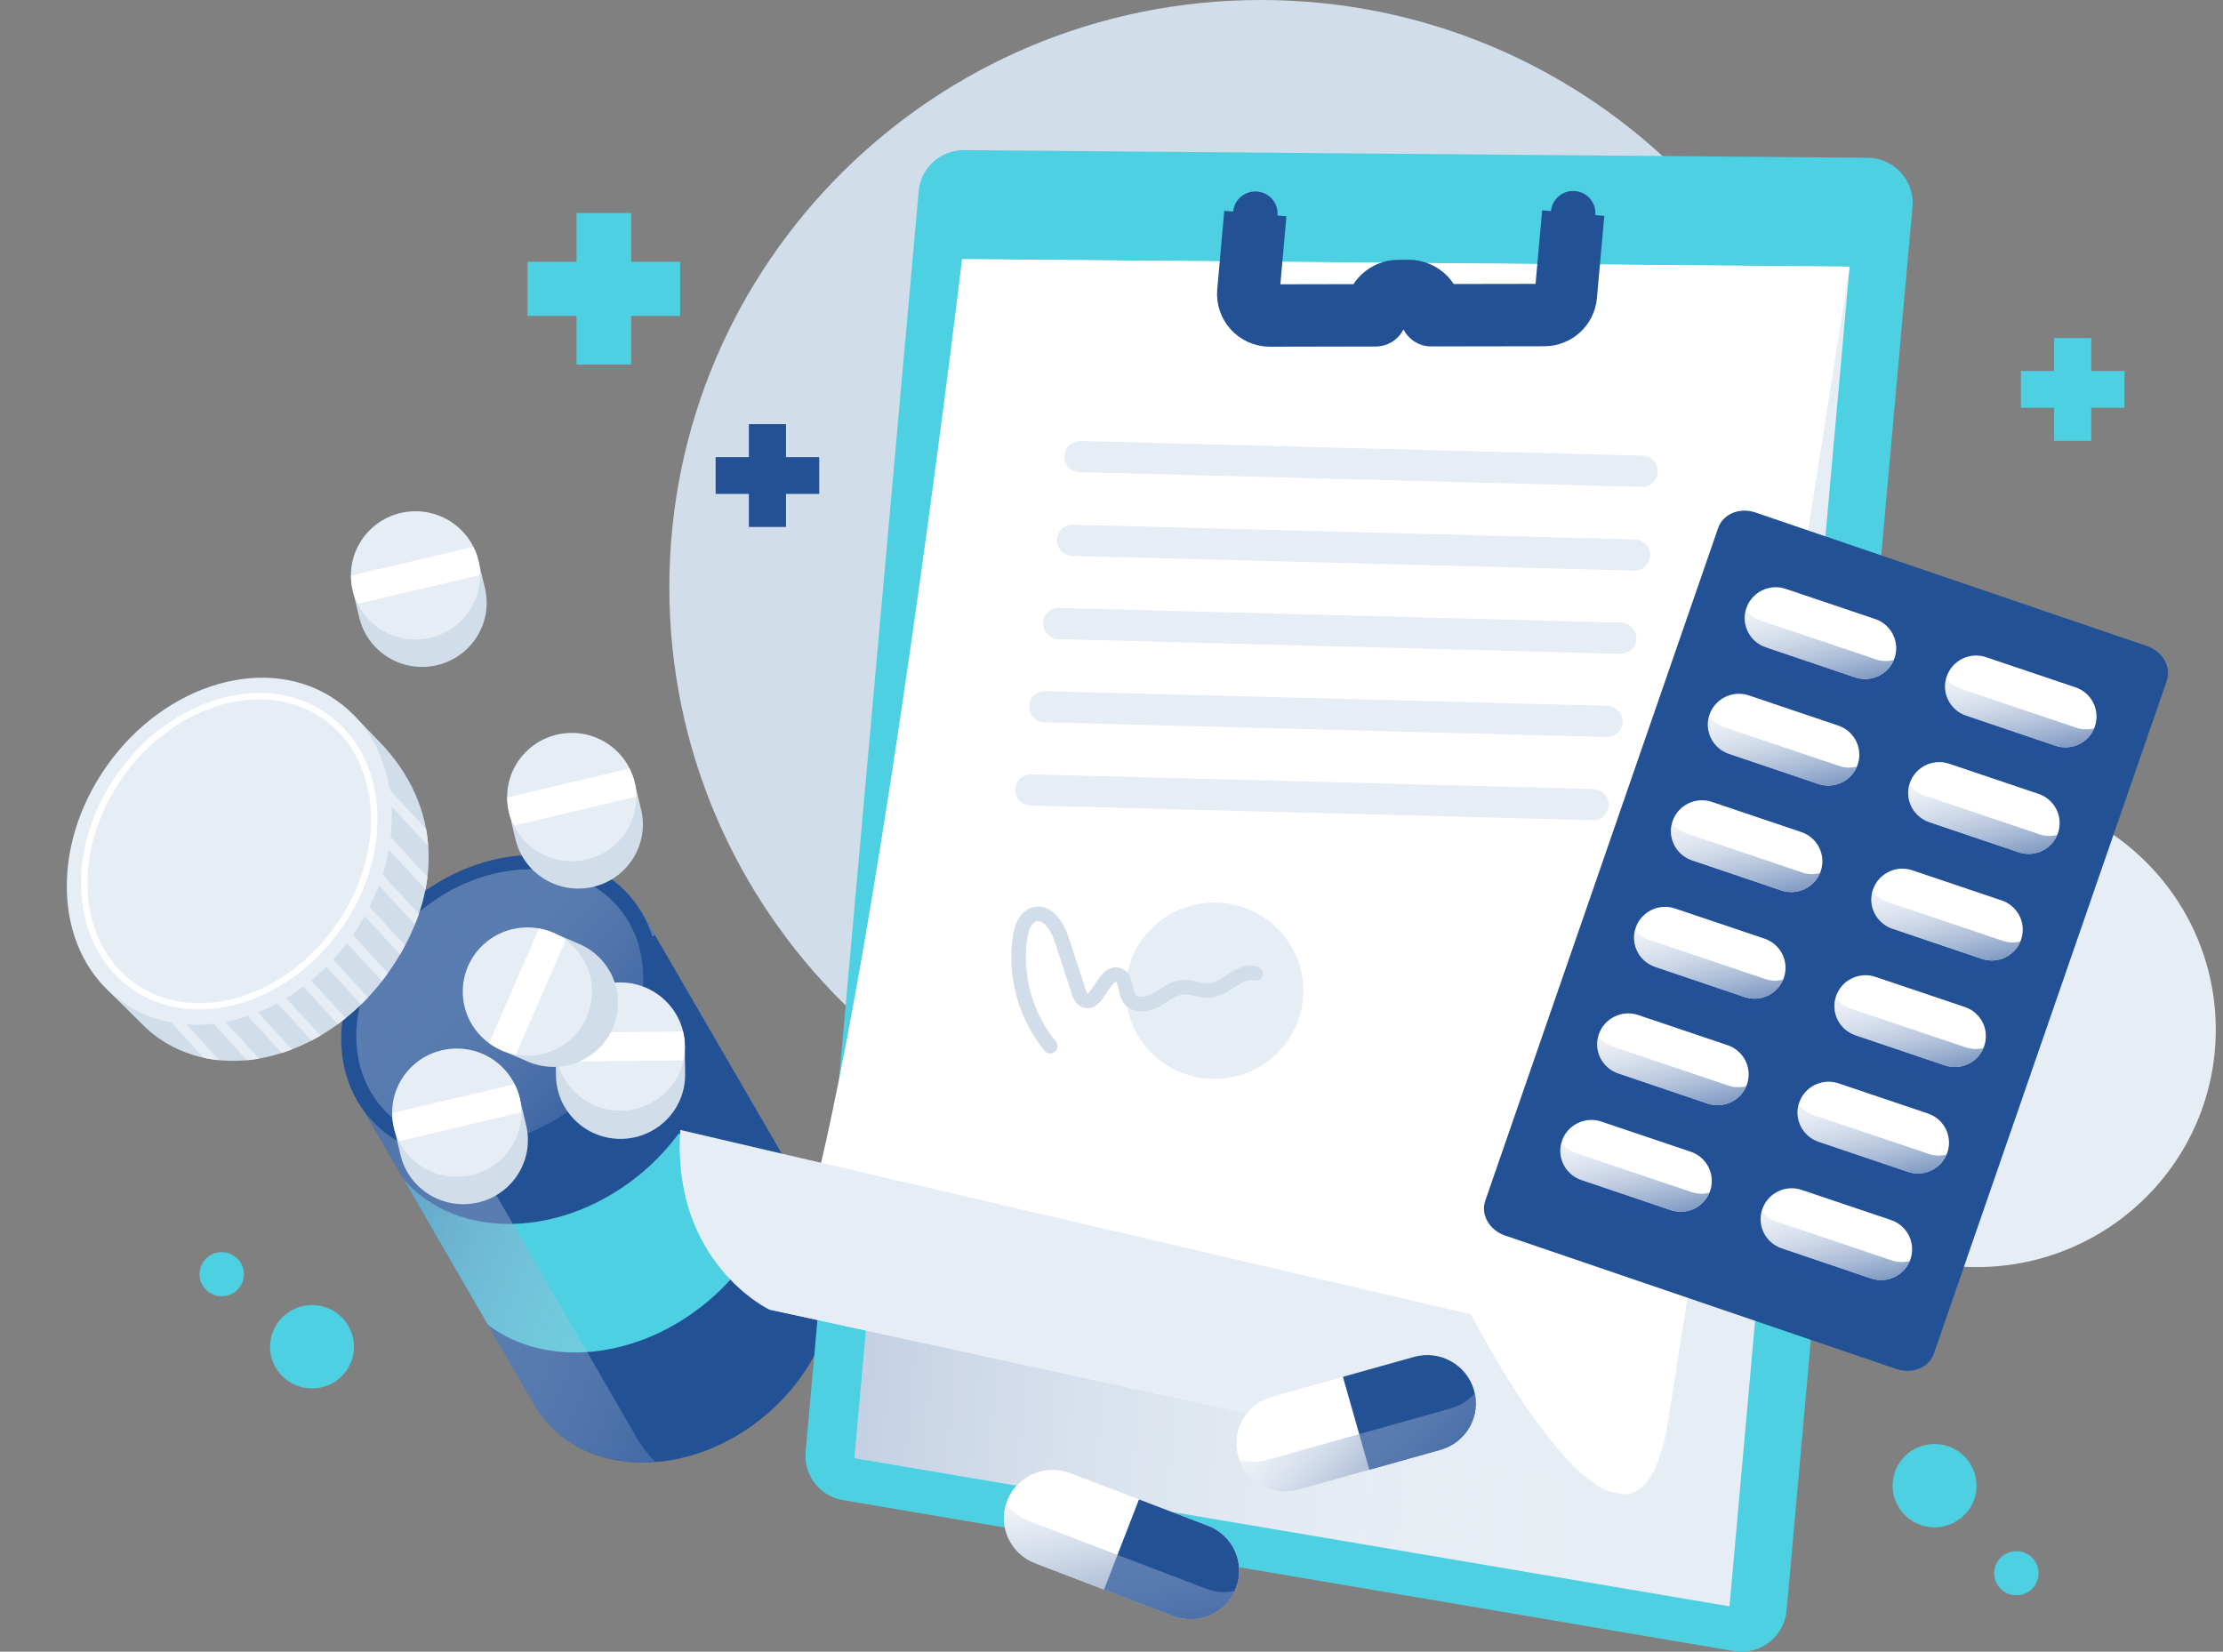 <svg width="144" height="107" viewBox="0 0 144 107" fill="none" xmlns="http://www.w3.org/2000/svg">
<rect x="0" y="0" width="144" height="107" fill="#808080" stroke="none"/>
<path d="M81.68 76.086C102.844 76.086 120.001 59.053 120.001 38.043C120.001 17.032 102.844 0 81.68 0C60.516 0 43.358 17.032 43.358 38.043C43.358 59.053 60.516 76.086 81.68 76.086Z" fill="#D1DDE8"/>
<path d="M128.034 82.086C136.593 82.086 143.532 75.198 143.532 66.701C143.532 58.204 136.593 51.316 128.034 51.316C119.474 51.316 112.536 58.204 112.536 66.701C112.536 75.198 119.474 82.086 128.034 82.086Z" fill="#E7EDF4"/>
<path d="M52.891 78.608L41.513 59.01L22.804 70.626L34.398 90.646C34.654 91.147 34.968 91.618 35.344 92.057C38.546 95.794 44.929 95.622 49.602 91.672C53.937 88.009 55.275 82.386 52.891 78.608Z" fill="#235196"/>
<path d="M45.884 84.281C46.95 83.382 47.843 82.373 48.561 81.303C48.508 81.209 48.462 81.11 48.404 81.016L43.983 73.403C43.318 74.314 42.525 75.171 41.608 75.95C36.538 80.232 29.618 80.421 26.139 76.385L31.601 85.819C35.307 88.661 41.335 88.12 45.884 84.281Z" fill="#4DD0E1"/>
<path d="M42.036 94.252C41.607 93.751 41.247 93.21 40.954 92.636L27.687 69.724L42.417 60.577L41.508 59.01L22.799 70.626L34.393 90.646C34.649 91.147 34.963 91.618 35.339 92.057C37.054 94.055 39.677 94.924 42.466 94.707C42.317 94.559 42.177 94.407 42.036 94.252Z" fill="url(#paint0_linear)"/>
<path d="M23.898 72.378C27.099 76.114 33.483 75.941 38.159 71.993C42.834 68.045 44.03 61.816 40.829 58.081C37.628 54.345 31.243 54.517 26.568 58.465C21.892 62.413 20.697 68.642 23.898 72.378Z" fill="#235196"/>
<path d="M37.624 71.36C33.389 74.937 27.605 75.093 24.704 71.709C21.804 68.325 22.886 62.681 27.121 59.105C31.356 55.528 37.141 55.372 40.041 58.756C42.942 62.14 41.859 67.78 37.624 71.36Z" fill="url(#paint1_linear)"/>
<path d="M44.38 69.584L44.36 67.759L43.93 67.763C43.236 66.393 41.802 65.458 40.15 65.475C38.501 65.491 37.088 66.459 36.423 67.841L35.993 67.845L36.014 69.671C36.039 71.963 37.931 73.805 40.24 73.78C42.55 73.756 44.405 71.877 44.38 69.584Z" fill="#D1DDE8"/>
<path d="M40.18 71.955C42.492 71.955 44.365 70.095 44.365 67.8C44.365 65.505 42.492 63.645 40.18 63.645C37.868 63.645 35.995 65.505 35.995 67.8C35.995 70.095 37.868 71.955 40.18 71.955Z" fill="#E7EDF4"/>
<path d="M36.093 66.91C36.026 67.214 35.989 67.525 35.993 67.845C35.998 68.169 36.039 68.481 36.113 68.78L44.261 68.694C44.327 68.391 44.364 68.079 44.36 67.759C44.356 67.435 44.315 67.123 44.24 66.824L36.093 66.91Z" fill="white"/>
<path d="M37.513 61.147L35.828 60.421L35.658 60.815C34.113 60.889 32.671 61.808 32.014 63.309C31.357 64.814 31.671 66.487 32.675 67.652L32.506 68.046L34.191 68.772C36.311 69.683 38.773 68.715 39.691 66.611C40.608 64.502 39.633 62.058 37.513 61.147Z" fill="#D1DDE8"/>
<path d="M34.163 68.391C36.474 68.391 38.348 66.531 38.348 64.236C38.348 61.941 36.474 60.081 34.163 60.081C31.851 60.081 29.977 61.941 29.977 64.236C29.977 66.531 31.851 68.391 34.163 68.391Z" fill="#E7EDF4"/>
<path d="M31.684 67.574C31.936 67.759 32.209 67.919 32.506 68.046C32.804 68.173 33.109 68.259 33.415 68.317L36.65 60.893C36.398 60.708 36.126 60.548 35.828 60.421C35.531 60.294 35.225 60.208 34.919 60.151L31.684 67.574Z" fill="white"/>
<path d="M34.083 72.898L33.657 71.122L33.24 71.221C32.256 70.035 30.649 69.437 29.046 69.818C27.439 70.195 26.278 71.446 25.935 72.944L25.518 73.042L25.943 74.818C26.476 77.049 28.732 78.427 30.98 77.898C33.227 77.369 34.616 75.13 34.083 72.898Z" fill="#D1DDE8"/>
<path d="M29.589 76.237C31.9 76.237 33.774 74.377 33.774 72.082C33.774 69.787 31.9 67.927 29.589 67.927C27.277 67.927 25.403 69.787 25.403 72.082C25.403 74.377 27.277 76.237 29.589 76.237Z" fill="#E7EDF4"/>
<path d="M25.407 72.107C25.411 72.414 25.444 72.73 25.518 73.042C25.593 73.354 25.704 73.649 25.845 73.928L33.769 72.058C33.765 71.75 33.732 71.434 33.658 71.122C33.583 70.811 33.472 70.515 33.331 70.237L25.407 72.107Z" fill="white"/>
<path d="M41.531 52.452L41.105 50.676L40.688 50.774C39.705 49.589 38.097 48.99 36.494 49.371C34.887 49.749 33.726 51 33.383 52.497L32.966 52.595L33.391 54.371C33.924 56.603 36.18 57.981 38.428 57.452C40.676 56.923 42.064 54.683 41.531 52.452Z" fill="#D1DDE8"/>
<path d="M37.037 55.791C39.349 55.791 41.222 53.93 41.222 51.636C41.222 49.341 39.349 47.481 37.037 47.481C34.725 47.481 32.852 49.341 32.852 51.636C32.852 53.93 34.725 55.791 37.037 55.791Z" fill="#E7EDF4"/>
<path d="M32.855 51.66C32.855 51.968 32.892 52.284 32.967 52.596C33.041 52.907 33.153 53.203 33.293 53.481L41.218 51.611C41.213 51.303 41.18 50.988 41.106 50.676C41.032 50.364 40.92 50.069 40.78 49.79L32.855 51.66Z" fill="white"/>
<path d="M31.413 38.092L30.988 36.316L30.57 36.414C29.587 35.229 27.98 34.63 26.377 35.012C24.769 35.389 23.608 36.64 23.265 38.137L22.848 38.236L23.274 40.011C23.807 42.243 26.063 43.621 28.31 43.092C30.558 42.563 31.946 40.323 31.413 38.092Z" fill="#D1DDE8"/>
<path d="M26.918 41.431C29.23 41.431 31.104 39.571 31.104 37.276C31.104 34.981 29.23 33.121 26.918 33.121C24.607 33.121 22.733 34.981 22.733 37.276C22.733 39.571 24.607 41.431 26.918 41.431Z" fill="#E7EDF4"/>
<path d="M22.738 37.296C22.742 37.604 22.775 37.92 22.849 38.231C22.924 38.543 23.035 38.839 23.176 39.117L31.1 37.247C31.096 36.939 31.063 36.624 30.989 36.312C30.914 36 30.803 35.705 30.662 35.426L22.738 37.296Z" fill="white"/>
<path d="M24.564 48.038L22.833 46.242L22.362 46.771C18.106 45.188 12.619 47.239 9.281 51.952C6.632 55.696 6.037 60.134 7.38 63.526L6.901 64.064L9.471 66.607V66.603C9.727 66.841 10 67.062 10.293 67.267C14.673 70.323 21.325 68.42 25.151 63.014C28.836 57.796 28.617 52.21 24.564 48.038Z" fill="#D1DDE8"/>
<path d="M14.205 68.682C13.862 68.653 13.524 68.6 13.193 68.53L6.843 61.615L5.549 60.204L6.024 59.773L6.714 60.524L14.205 68.682Z" fill="#E7EDF4"/>
<path d="M16.779 68.58C16.523 68.625 16.262 68.662 16.006 68.686L8.222 60.208L8.697 59.777L16.779 68.58Z" fill="#E7EDF4"/>
<path d="M18.912 67.985C18.692 68.071 18.474 68.149 18.25 68.215L10.896 60.204L11.371 59.773L18.912 67.985Z" fill="#E7EDF4"/>
<path d="M20.762 67.087C20.568 67.197 20.378 67.308 20.184 67.406L13.569 60.204L14.048 59.773L20.762 67.087Z" fill="#E7EDF4"/>
<path d="M22.394 65.959C22.224 66.094 22.055 66.221 21.881 66.348L16.242 60.208L16.721 59.777L22.394 65.959Z" fill="#E7EDF4"/>
<path d="M23.836 64.613C23.692 64.773 23.543 64.921 23.386 65.069L18.916 60.204L19.395 59.773L23.836 64.613Z" fill="#E7EDF4"/>
<path d="M25.125 63.038C25.002 63.215 24.869 63.391 24.733 63.559L19.254 57.591L19.73 57.16L25.125 63.038Z" fill="#E7EDF4"/>
<path d="M26.236 61.25C26.133 61.447 26.026 61.644 25.91 61.837L19.258 54.589L19.733 54.158L26.236 61.25Z" fill="#E7EDF4"/>
<path d="M27.129 59.211C27.051 59.437 26.968 59.663 26.873 59.884L19.254 51.586L19.73 51.156L27.129 59.211Z" fill="#E7EDF4"/>
<path d="M27.691 56.816C27.658 57.083 27.613 57.353 27.559 57.62L19.254 48.58L19.73 48.149L27.691 56.816Z" fill="#E7EDF4"/>
<path d="M27.737 54.814L19.882 46.262L19.254 45.578L19.73 45.147L20.849 46.369L27.6 53.715C27.671 54.08 27.712 54.445 27.737 54.814Z" fill="#E7EDF4"/>
<path d="M7.932 64.928C12.312 67.983 18.963 66.079 22.786 60.675C26.61 55.272 26.158 48.415 21.777 45.361C17.397 42.306 10.746 44.21 6.923 49.613C3.099 55.017 3.551 61.873 7.932 64.928Z" fill="#E7EDF4"/>
<path d="M16.796 45.307C18.32 45.307 19.75 45.742 20.927 46.562C24.728 49.212 25.096 55.221 21.745 59.954C19.551 63.059 16.163 64.987 12.908 64.987C11.383 64.987 9.953 64.552 8.776 63.731C4.975 61.082 4.607 55.073 7.958 50.34C10.156 47.235 13.54 45.307 16.796 45.307ZM16.796 44.897C13.515 44.897 9.978 46.771 7.619 50.102C4.132 55.028 4.545 61.279 8.54 64.064C9.834 64.966 11.342 65.393 12.908 65.393C16.188 65.393 19.725 63.518 22.084 60.188C25.571 55.261 25.158 49.011 21.163 46.226C19.874 45.323 18.366 44.897 16.796 44.897Z" fill="white"/>
<path d="M112.314 106.959L54.611 97.184C53.102 96.93 52.049 95.568 52.185 94.059L59.511 12.379C59.647 10.869 60.928 9.713 62.457 9.725L120.99 10.221C122.701 10.238 124.035 11.698 123.887 13.388L115.731 104.342C115.578 106.04 114.004 107.242 112.314 106.959Z" fill="#4DD0E1"/>
<path d="M112.032 104.063L55.353 94.461L62.32 16.788L119.812 17.276L112.032 104.063Z" fill="#E7EDF4"/>
<path d="M112.032 104.063L55.353 94.461L62.32 16.788L119.812 17.276L112.032 104.063Z" fill="url(#paint2_linear)"/>
<path d="M119.812 17.276L62.32 16.788C62.32 16.788 54.693 80.729 49.813 84.83L107.235 97.275L119.812 17.276Z" fill="white"/>
<path d="M49.813 84.83C49.813 84.83 43.504 81.803 44.066 73.202L95.287 85.142C95.287 85.142 105.876 105.913 108.058 92.033L107.236 97.275L49.813 84.83Z" fill="#E7EDF4"/>
<path d="M81.318 15.267C82.114 15.267 82.76 14.626 82.76 13.835C82.76 13.044 82.114 12.404 81.318 12.404C80.522 12.404 79.876 13.044 79.876 13.835C79.876 14.626 80.522 15.267 81.318 15.267Z" fill="#235196"/>
<path d="M101.905 15.233C102.702 15.233 103.347 14.592 103.347 13.802C103.347 13.011 102.702 12.37 101.905 12.37C101.109 12.37 100.463 13.011 100.463 13.802C100.463 14.592 101.109 15.233 101.905 15.233Z" fill="#235196"/>
<path d="M81.318 13.835L80.863 18.925C80.789 19.737 81.438 20.439 82.26 20.439L89.11 20.426L89.131 20.184C89.197 19.434 89.825 18.855 90.585 18.851L91.238 18.847C92.101 18.839 92.783 19.569 92.713 20.422L100.038 20.41C100.761 20.41 101.365 19.86 101.431 19.142L101.91 13.806" stroke="#235196" stroke-width="4.042" stroke-miterlimit="10" stroke-linejoin="round"/>
<path d="M69.96 29.577L106.377 30.529" stroke="#E7EDF4" stroke-width="2.021" stroke-miterlimit="10" stroke-linecap="round"/>
<path d="M69.473 35.003L105.889 35.955" stroke="#E7EDF4" stroke-width="2.021" stroke-miterlimit="10" stroke-linecap="round"/>
<path d="M68.575 40.393L104.992 41.345" stroke="#E7EDF4" stroke-width="2.021" stroke-miterlimit="10" stroke-linecap="round"/>
<path d="M67.679 45.782L104.096 46.734" stroke="#E7EDF4" stroke-width="2.021" stroke-miterlimit="10" stroke-linecap="round"/>
<path d="M66.778 51.172L103.195 52.124" stroke="#E7EDF4" stroke-width="2.021" stroke-miterlimit="10" stroke-linecap="round"/>
<path d="M78.669 69.896C81.848 69.896 84.424 67.338 84.424 64.183C84.424 61.027 81.848 58.469 78.669 58.469C75.49 58.469 72.914 61.027 72.914 64.183C72.914 67.338 75.49 69.896 78.669 69.896Z" fill="#E7EDF4"/>
<path d="M68.034 67.772C66.427 65.827 65.7 63.19 66.08 60.704C66.171 60.102 66.419 59.408 67.01 59.24C67.881 58.994 68.509 60.048 68.786 60.905C69.146 62.009 69.509 63.116 69.869 64.219C69.939 64.429 70.017 64.654 70.203 64.769C71.088 65.315 71.501 62.804 72.468 63.178C72.996 63.383 72.831 64.191 73.145 64.662C73.496 65.192 74.319 65.101 74.876 64.794C75.434 64.486 75.938 64.019 76.575 63.957C77.186 63.895 77.785 64.228 78.397 64.162C79.459 64.047 80.289 62.78 81.318 63.067" stroke="#D1DDE8" stroke-width="0.943" stroke-miterlimit="10" stroke-linecap="round"/>
<path d="M78.25 98.841L69.313 95.429C67.689 94.81 65.867 95.614 65.239 97.225C64.615 98.837 65.425 100.646 67.049 101.27L75.986 104.682C77.61 105.302 79.432 104.498 80.06 102.886C80.684 101.27 79.874 99.461 78.25 98.841Z" fill="white"/>
<path d="M78.25 98.842L73.78 97.135L71.516 102.976L75.986 104.682C77.61 105.302 79.432 104.498 80.06 102.886C80.684 101.27 79.874 99.461 78.25 98.842Z" fill="#235196"/>
<path d="M78.163 102.935L66.607 98.522C66.008 98.292 65.521 97.902 65.174 97.414C64.682 98.977 65.487 100.667 67.045 101.262L75.982 104.674C77.54 105.269 79.283 104.551 79.969 103.066C79.391 103.198 78.767 103.165 78.163 102.935Z" fill="url(#paint3_linear)"/>
<path d="M91.596 87.902L82.382 90.49C80.709 90.962 79.734 92.689 80.209 94.35C80.684 96.011 82.424 96.979 84.097 96.508L93.311 93.919C94.984 93.448 95.959 91.721 95.484 90.06C95.009 88.399 93.269 87.435 91.596 87.902Z" fill="white"/>
<path d="M91.596 87.902L86.989 89.194L88.703 95.216L93.31 93.924C94.984 93.452 95.959 91.725 95.484 90.064C95.008 88.399 93.269 87.435 91.596 87.902Z" fill="#235196"/>
<path d="M94 91.233L82.088 94.576C81.469 94.748 80.841 94.728 80.274 94.543C80.824 96.085 82.489 96.959 84.096 96.508L93.31 93.919C94.917 93.468 95.876 91.856 95.533 90.257C95.14 90.712 94.615 91.061 94 91.233Z" fill="url(#paint4_linear)"/>
<path d="M44.057 16.956H40.884V13.802H37.347V16.956H34.174V20.467H37.347V23.617H40.884V20.467H44.057V16.956Z" fill="#4DD0E1"/>
<path d="M53.067 29.614H50.915V27.477H48.51V29.614H46.357V31.997H48.51V34.138H50.915V31.997H53.067V29.614Z" fill="#235196"/>
<path d="M137.619 24.036H135.466V21.899H133.061V24.036H130.909V26.419H133.061V28.56H135.466V26.419H137.619V24.036Z" fill="#4DD0E1"/>
<path d="M125.269 87.697L140.358 44.105C140.668 43.207 140.094 42.198 139.077 41.853L113.709 33.199C112.688 32.85 111.614 33.297 111.3 34.195L96.211 77.788C95.901 78.686 96.475 79.695 97.492 80.04L122.86 88.694C123.881 89.038 124.959 88.596 125.269 87.697Z" fill="#235196"/>
<path opacity="0.6" d="M121.083 41.213L115.294 39.261C114.241 38.904 113.1 39.466 112.741 40.508C112.382 41.554 112.948 42.686 113.997 43.042L119.786 44.995C120.839 45.352 121.979 44.79 122.339 43.748C122.698 42.702 122.136 41.566 121.083 41.213Z" fill="#235196"/>
<path opacity="0.6" d="M134.061 45.639L128.272 43.687C127.219 43.33 126.078 43.892 125.719 44.933C125.36 45.979 125.926 47.111 126.975 47.468L132.764 49.421C133.817 49.778 134.957 49.215 135.317 48.174C135.676 47.128 135.115 45.992 134.061 45.639Z" fill="#235196"/>
<path opacity="0.6" d="M118.733 48.006L112.944 46.053C111.891 45.696 110.75 46.258 110.391 47.3C110.031 48.346 110.598 49.478 111.647 49.835L117.435 51.787C118.489 52.144 119.629 51.582 119.989 50.54C120.348 49.495 119.782 48.362 118.733 48.006Z" fill="#235196"/>
<path opacity="0.6" d="M131.71 52.435L125.922 50.483C124.868 50.126 123.728 50.688 123.368 51.73C123.009 52.776 123.575 53.908 124.624 54.265L130.413 56.217C131.467 56.574 132.607 56.012 132.966 54.97C133.326 53.924 132.76 52.788 131.71 52.435Z" fill="#235196"/>
<path opacity="0.6" d="M116.378 54.802L110.589 52.85C109.536 52.493 108.395 53.055 108.036 54.097C107.676 55.142 108.243 56.275 109.292 56.631L115.08 58.584C116.134 58.941 117.274 58.379 117.634 57.337C117.993 56.291 117.431 55.155 116.378 54.802Z" fill="#235196"/>
<path opacity="0.6" d="M129.359 59.228L123.571 57.275C122.517 56.918 121.377 57.48 121.017 58.522C120.658 59.568 121.224 60.7 122.273 61.057L128.062 63.009C129.115 63.366 130.256 62.804 130.615 61.763C130.971 60.717 130.409 59.584 129.359 59.228Z" fill="#235196"/>
<path opacity="0.6" d="M113.952 61.812L108.164 59.859C107.11 59.503 105.97 60.065 105.61 61.106C105.251 62.152 105.817 63.284 106.866 63.641L112.655 65.594C113.708 65.95 114.849 65.388 115.208 64.347C115.568 63.301 115.006 62.164 113.952 61.812Z" fill="#235196"/>
<path opacity="0.6" d="M126.93 66.237L121.142 64.285C120.088 63.928 118.948 64.49 118.588 65.532C118.229 66.578 118.795 67.71 119.844 68.067L125.633 70.019C126.686 70.376 127.827 69.814 128.186 68.772C128.546 67.726 127.984 66.594 126.93 66.237Z" fill="#235196"/>
<path opacity="0.6" d="M111.548 68.76L105.759 66.808C104.706 66.451 103.565 67.013 103.206 68.054C102.846 69.1 103.412 70.232 104.462 70.589L110.25 72.542C111.304 72.898 112.444 72.337 112.804 71.295C113.163 70.249 112.597 69.117 111.548 68.76Z" fill="#235196"/>
<path opacity="0.6" d="M124.525 73.19L118.736 71.237C117.683 70.88 116.542 71.442 116.183 72.484C115.823 73.53 116.389 74.662 117.439 75.019L123.227 76.972C124.281 77.328 125.421 76.766 125.781 75.725C126.14 74.679 125.578 73.543 124.525 73.19Z" fill="#235196"/>
<path opacity="0.6" d="M109.197 75.556L103.408 73.604C102.355 73.247 101.214 73.809 100.855 74.851C100.495 75.897 101.061 77.029 102.111 77.386L107.899 79.338C108.953 79.695 110.093 79.133 110.453 78.091C110.808 77.045 110.246 75.913 109.197 75.556Z" fill="#235196"/>
<path opacity="0.6" d="M122.175 79.982L116.386 78.03C115.333 77.673 114.192 78.235 113.833 79.276C113.473 80.322 114.039 81.454 115.089 81.811L120.877 83.764C121.931 84.121 123.071 83.559 123.431 82.517C123.79 81.475 123.224 80.339 122.175 79.982Z" fill="#235196"/>
<path d="M121.467 40.102L115.678 38.149C114.625 37.792 113.484 38.354 113.125 39.396C112.765 40.442 113.331 41.574 114.381 41.931L120.169 43.883C121.223 44.24 122.363 43.678 122.723 42.636C123.082 41.591 122.52 40.454 121.467 40.102Z" fill="white"/>
<path d="M121.515 42.715L114.033 40.192C113.645 40.061 113.322 39.823 113.091 39.523C112.818 40.532 113.376 41.591 114.384 41.931L120.173 43.883C121.181 44.224 122.276 43.719 122.676 42.755C122.305 42.854 121.904 42.846 121.515 42.715Z" fill="url(#paint5_linear)"/>
<path d="M134.444 44.527L128.655 42.575C127.602 42.218 126.461 42.78 126.102 43.822C125.742 44.868 126.308 46 127.358 46.357L133.146 48.309C134.2 48.666 135.34 48.104 135.7 47.062C136.059 46.016 135.497 44.884 134.444 44.527Z" fill="white"/>
<path d="M134.493 47.144L127.01 44.617C126.622 44.486 126.3 44.248 126.068 43.949C125.796 44.958 126.354 46.016 127.362 46.357L133.15 48.309C134.158 48.65 135.253 48.145 135.654 47.181C135.282 47.279 134.881 47.275 134.493 47.144Z" fill="url(#paint6_linear)"/>
<path d="M119.078 47.005L113.29 45.052C112.236 44.696 111.096 45.257 110.736 46.299C110.377 47.345 110.943 48.477 111.992 48.834L117.781 50.786C118.834 51.143 119.975 50.581 120.334 49.54C120.693 48.494 120.127 47.358 119.078 47.005Z" fill="white"/>
<path d="M119.127 49.617L111.644 47.095C111.256 46.964 110.934 46.726 110.702 46.426C110.43 47.435 110.987 48.494 111.995 48.834L117.784 50.786C118.792 51.127 119.887 50.623 120.288 49.659C119.916 49.757 119.515 49.749 119.127 49.617Z" fill="url(#paint7_linear)"/>
<path d="M132.056 51.431L126.267 49.478C125.213 49.121 124.073 49.683 123.714 50.725C123.354 51.771 123.92 52.903 124.97 53.26L130.758 55.212C131.812 55.569 132.952 55.007 133.312 53.965C133.671 52.919 133.105 51.787 132.056 51.431Z" fill="white"/>
<path d="M132.104 54.047L124.622 51.521C124.233 51.389 123.911 51.151 123.68 50.852C123.407 51.861 123.965 52.919 124.973 53.26L130.761 55.212C131.77 55.553 132.865 55.048 133.265 54.084C132.893 54.183 132.493 54.178 132.104 54.047Z" fill="url(#paint8_linear)"/>
<path d="M116.686 53.904L110.897 51.951C109.844 51.594 108.703 52.156 108.344 53.198C107.985 54.244 108.551 55.376 109.6 55.733L115.389 57.685C116.442 58.042 117.583 57.48 117.942 56.438C118.301 55.397 117.74 54.261 116.686 53.904Z" fill="white"/>
<path d="M116.74 56.521L109.258 53.994C108.869 53.863 108.547 53.625 108.316 53.325C108.043 54.334 108.601 55.393 109.609 55.733L115.397 57.685C116.405 58.026 117.5 57.521 117.901 56.557C117.529 56.656 117.128 56.652 116.74 56.521Z" fill="url(#paint9_linear)"/>
<path d="M129.667 58.334L123.879 56.381C122.825 56.024 121.685 56.586 121.325 57.628C120.966 58.674 121.532 59.806 122.582 60.163L128.37 62.115C129.424 62.472 130.564 61.91 130.923 60.868C131.279 59.822 130.717 58.686 129.667 58.334Z" fill="white"/>
<path d="M129.717 60.946L122.234 58.42C121.846 58.288 121.523 58.05 121.292 57.751C121.019 58.76 121.577 59.818 122.585 60.159L128.374 62.111C129.382 62.452 130.477 61.947 130.878 60.983C130.506 61.086 130.105 61.078 129.717 60.946Z" fill="url(#paint10_linear)"/>
<path d="M114.298 60.807L108.51 58.855C107.456 58.498 106.316 59.06 105.956 60.101C105.597 61.147 106.163 62.279 107.212 62.636L113.001 64.589C114.054 64.945 115.195 64.383 115.554 63.342C115.914 62.296 115.352 61.164 114.298 60.807Z" fill="white"/>
<path d="M114.348 63.424L106.865 60.897C106.477 60.766 106.155 60.528 105.923 60.228C105.651 61.237 106.209 62.296 107.217 62.636L113.005 64.589C114.013 64.929 115.108 64.424 115.509 63.461C115.137 63.559 114.736 63.555 114.348 63.424Z" fill="url(#paint11_linear)"/>
<path d="M127.276 65.237L121.488 63.284C120.434 62.927 119.294 63.489 118.934 64.531C118.575 65.577 119.141 66.709 120.19 67.066L125.979 69.018C127.033 69.375 128.173 68.813 128.532 67.771C128.892 66.725 128.33 65.589 127.276 65.237Z" fill="white"/>
<path d="M127.329 67.849L119.847 65.327C119.459 65.196 119.136 64.958 118.905 64.658C118.632 65.667 119.19 66.725 120.198 67.066L125.987 69.018C126.995 69.359 128.09 68.854 128.49 67.89C128.119 67.989 127.718 67.981 127.329 67.849Z" fill="url(#paint12_linear)"/>
<path d="M111.91 67.71L106.121 65.758C105.067 65.401 103.927 65.963 103.568 67.004C103.208 68.05 103.774 69.182 104.824 69.539L110.612 71.492C111.666 71.849 112.806 71.287 113.166 70.245C113.525 69.199 112.963 68.067 111.91 67.71Z" fill="white"/>
<path d="M111.959 70.327L104.477 67.8C104.088 67.669 103.766 67.431 103.535 67.132C103.262 68.141 103.82 69.199 104.828 69.539L110.616 71.492C111.625 71.832 112.719 71.328 113.12 70.364C112.748 70.462 112.348 70.458 111.959 70.327Z" fill="url(#paint13_linear)"/>
<path d="M124.888 72.136L119.099 70.183C118.045 69.826 116.905 70.388 116.546 71.43C116.186 72.476 116.752 73.608 117.802 73.965L123.59 75.917C124.644 76.274 125.784 75.712 126.144 74.67C126.503 73.629 125.941 72.492 124.888 72.136Z" fill="white"/>
<path d="M124.938 74.752L117.455 72.23C117.067 72.099 116.745 71.861 116.513 71.561C116.241 72.57 116.798 73.629 117.806 73.969L123.595 75.921C124.603 76.262 125.698 75.757 126.099 74.793C125.727 74.888 125.326 74.884 124.938 74.752Z" fill="url(#paint14_linear)"/>
<path d="M109.522 74.613L103.733 72.66C102.68 72.304 101.539 72.865 101.18 73.907C100.821 74.953 101.387 76.085 102.436 76.442L108.225 78.394C109.278 78.751 110.418 78.189 110.778 77.148C111.137 76.102 110.571 74.966 109.522 74.613Z" fill="white"/>
<path d="M109.571 77.226L102.088 74.703C101.7 74.572 101.377 74.334 101.146 74.034C100.873 75.043 101.431 76.102 102.439 76.442L108.228 78.394C109.236 78.735 110.331 78.231 110.732 77.267C110.36 77.365 109.959 77.357 109.571 77.226Z" fill="url(#paint15_linear)"/>
<path d="M122.499 79.038L116.71 77.086C115.657 76.729 114.516 77.291 114.157 78.333C113.798 79.379 114.364 80.511 115.413 80.868L121.202 82.82C122.255 83.177 123.395 82.615 123.755 81.573C124.114 80.527 123.548 79.395 122.499 79.038Z" fill="white"/>
<path d="M122.548 81.655L115.066 79.129C114.677 78.997 114.355 78.76 114.124 78.46C113.851 79.469 114.409 80.527 115.417 80.868L121.205 82.82C122.213 83.161 123.308 82.656 123.709 81.692C123.337 81.791 122.937 81.787 122.548 81.655Z" fill="url(#paint16_linear)"/>
<path d="M125.315 98.944C126.816 98.944 128.034 97.736 128.034 96.245C128.034 94.755 126.816 93.546 125.315 93.546C123.813 93.546 122.596 94.755 122.596 96.245C122.596 97.736 123.813 98.944 125.315 98.944Z" fill="#4DD0E1"/>
<path d="M20.213 89.945C21.714 89.945 22.931 88.737 22.931 87.246C22.931 85.756 21.714 84.547 20.213 84.547C18.711 84.547 17.494 85.756 17.494 87.246C17.494 88.737 18.711 89.945 20.213 89.945Z" fill="#4DD0E1"/>
<path d="M130.616 103.345C131.41 103.345 132.053 102.706 132.053 101.918C132.053 101.13 131.41 100.491 130.616 100.491C129.821 100.491 129.178 101.13 129.178 101.918C129.178 102.706 129.821 103.345 130.616 103.345Z" fill="#4DD0E1"/>
<path d="M14.363 83.973C15.157 83.973 15.8 83.334 15.8 82.546C15.8 81.757 15.157 81.118 14.363 81.118C13.569 81.118 12.925 81.757 12.925 82.546C12.925 83.334 13.569 83.973 14.363 83.973Z" fill="#4DD0E1"/>
<defs>
<linearGradient id="paint0_linear" x1="56.005" y1="83.316" x2="13.487" y2="65.259" gradientUnits="userSpaceOnUse">
<stop offset="0.002" stop-color="white" stop-opacity="0"/>
<stop offset="1" stop-color="#235196"/>
</linearGradient>
<linearGradient id="paint1_linear" x1="15.44" y1="49.933" x2="41.694" y2="74.002" gradientUnits="userSpaceOnUse">
<stop offset="0.002" stop-color="white" stop-opacity="0"/>
<stop offset="1" stop-color="#235196"/>
</linearGradient>
<linearGradient id="paint2_linear" x1="107.108" y1="59.89" x2="2.175" y2="50.477" gradientUnits="userSpaceOnUse">
<stop offset="0.002" stop-color="white" stop-opacity="0"/>
<stop offset="1" stop-color="#235196"/>
</linearGradient>
<linearGradient id="paint3_linear" x1="70.831" y1="91.41" x2="74.097" y2="110.099" gradientUnits="userSpaceOnUse">
<stop offset="0.002" stop-color="white" stop-opacity="0"/>
<stop offset="1" stop-color="#235196"/>
</linearGradient>
<linearGradient id="paint4_linear" x1="81.168" y1="86.371" x2="95.007" y2="99.454" gradientUnits="userSpaceOnUse">
<stop offset="0.002" stop-color="white" stop-opacity="0"/>
<stop offset="1" stop-color="#235196"/>
</linearGradient>
<linearGradient id="paint5_linear" x1="116.542" y1="35.547" x2="119.098" y2="47.39" gradientUnits="userSpaceOnUse">
<stop offset="0.002" stop-color="white" stop-opacity="0"/>
<stop offset="1" stop-color="#235196"/>
</linearGradient>
<linearGradient id="paint6_linear" x1="129.521" y1="39.974" x2="132.076" y2="51.817" gradientUnits="userSpaceOnUse">
<stop offset="0.002" stop-color="white" stop-opacity="0"/>
<stop offset="1" stop-color="#235196"/>
</linearGradient>
<linearGradient id="paint7_linear" x1="114.153" y1="42.449" x2="116.708" y2="54.292" gradientUnits="userSpaceOnUse">
<stop offset="0.002" stop-color="white" stop-opacity="0"/>
<stop offset="1" stop-color="#235196"/>
</linearGradient>
<linearGradient id="paint8_linear" x1="127.131" y1="46.877" x2="129.686" y2="58.72" gradientUnits="userSpaceOnUse">
<stop offset="0.002" stop-color="white" stop-opacity="0"/>
<stop offset="1" stop-color="#235196"/>
</linearGradient>
<linearGradient id="paint9_linear" x1="111.765" y1="49.352" x2="114.32" y2="61.195" gradientUnits="userSpaceOnUse">
<stop offset="0.002" stop-color="white" stop-opacity="0"/>
<stop offset="1" stop-color="#235196"/>
</linearGradient>
<linearGradient id="paint10_linear" x1="124.742" y1="53.779" x2="127.298" y2="65.622" gradientUnits="userSpaceOnUse">
<stop offset="0.002" stop-color="white" stop-opacity="0"/>
<stop offset="1" stop-color="#235196"/>
</linearGradient>
<linearGradient id="paint11_linear" x1="109.376" y1="56.254" x2="111.932" y2="68.097" gradientUnits="userSpaceOnUse">
<stop offset="0.002" stop-color="white" stop-opacity="0"/>
<stop offset="1" stop-color="#235196"/>
</linearGradient>
<linearGradient id="paint12_linear" x1="122.354" y1="60.681" x2="124.91" y2="72.524" gradientUnits="userSpaceOnUse">
<stop offset="0.002" stop-color="white" stop-opacity="0"/>
<stop offset="1" stop-color="#235196"/>
</linearGradient>
<linearGradient id="paint13_linear" x1="106.986" y1="63.156" x2="109.542" y2="74.999" gradientUnits="userSpaceOnUse">
<stop offset="0.002" stop-color="white" stop-opacity="0"/>
<stop offset="1" stop-color="#235196"/>
</linearGradient>
<linearGradient id="paint14_linear" x1="119.966" y1="67.583" x2="122.521" y2="79.426" gradientUnits="userSpaceOnUse">
<stop offset="0.002" stop-color="white" stop-opacity="0"/>
<stop offset="1" stop-color="#235196"/>
</linearGradient>
<linearGradient id="paint15_linear" x1="104.597" y1="70.058" x2="107.152" y2="81.901" gradientUnits="userSpaceOnUse">
<stop offset="0.002" stop-color="white" stop-opacity="0"/>
<stop offset="1" stop-color="#235196"/>
</linearGradient>
<linearGradient id="paint16_linear" x1="117.575" y1="74.485" x2="120.13" y2="86.328" gradientUnits="userSpaceOnUse">
<stop offset="0.002" stop-color="white" stop-opacity="0"/>
<stop offset="1" stop-color="#235196"/>
</linearGradient>
</defs>
</svg>
